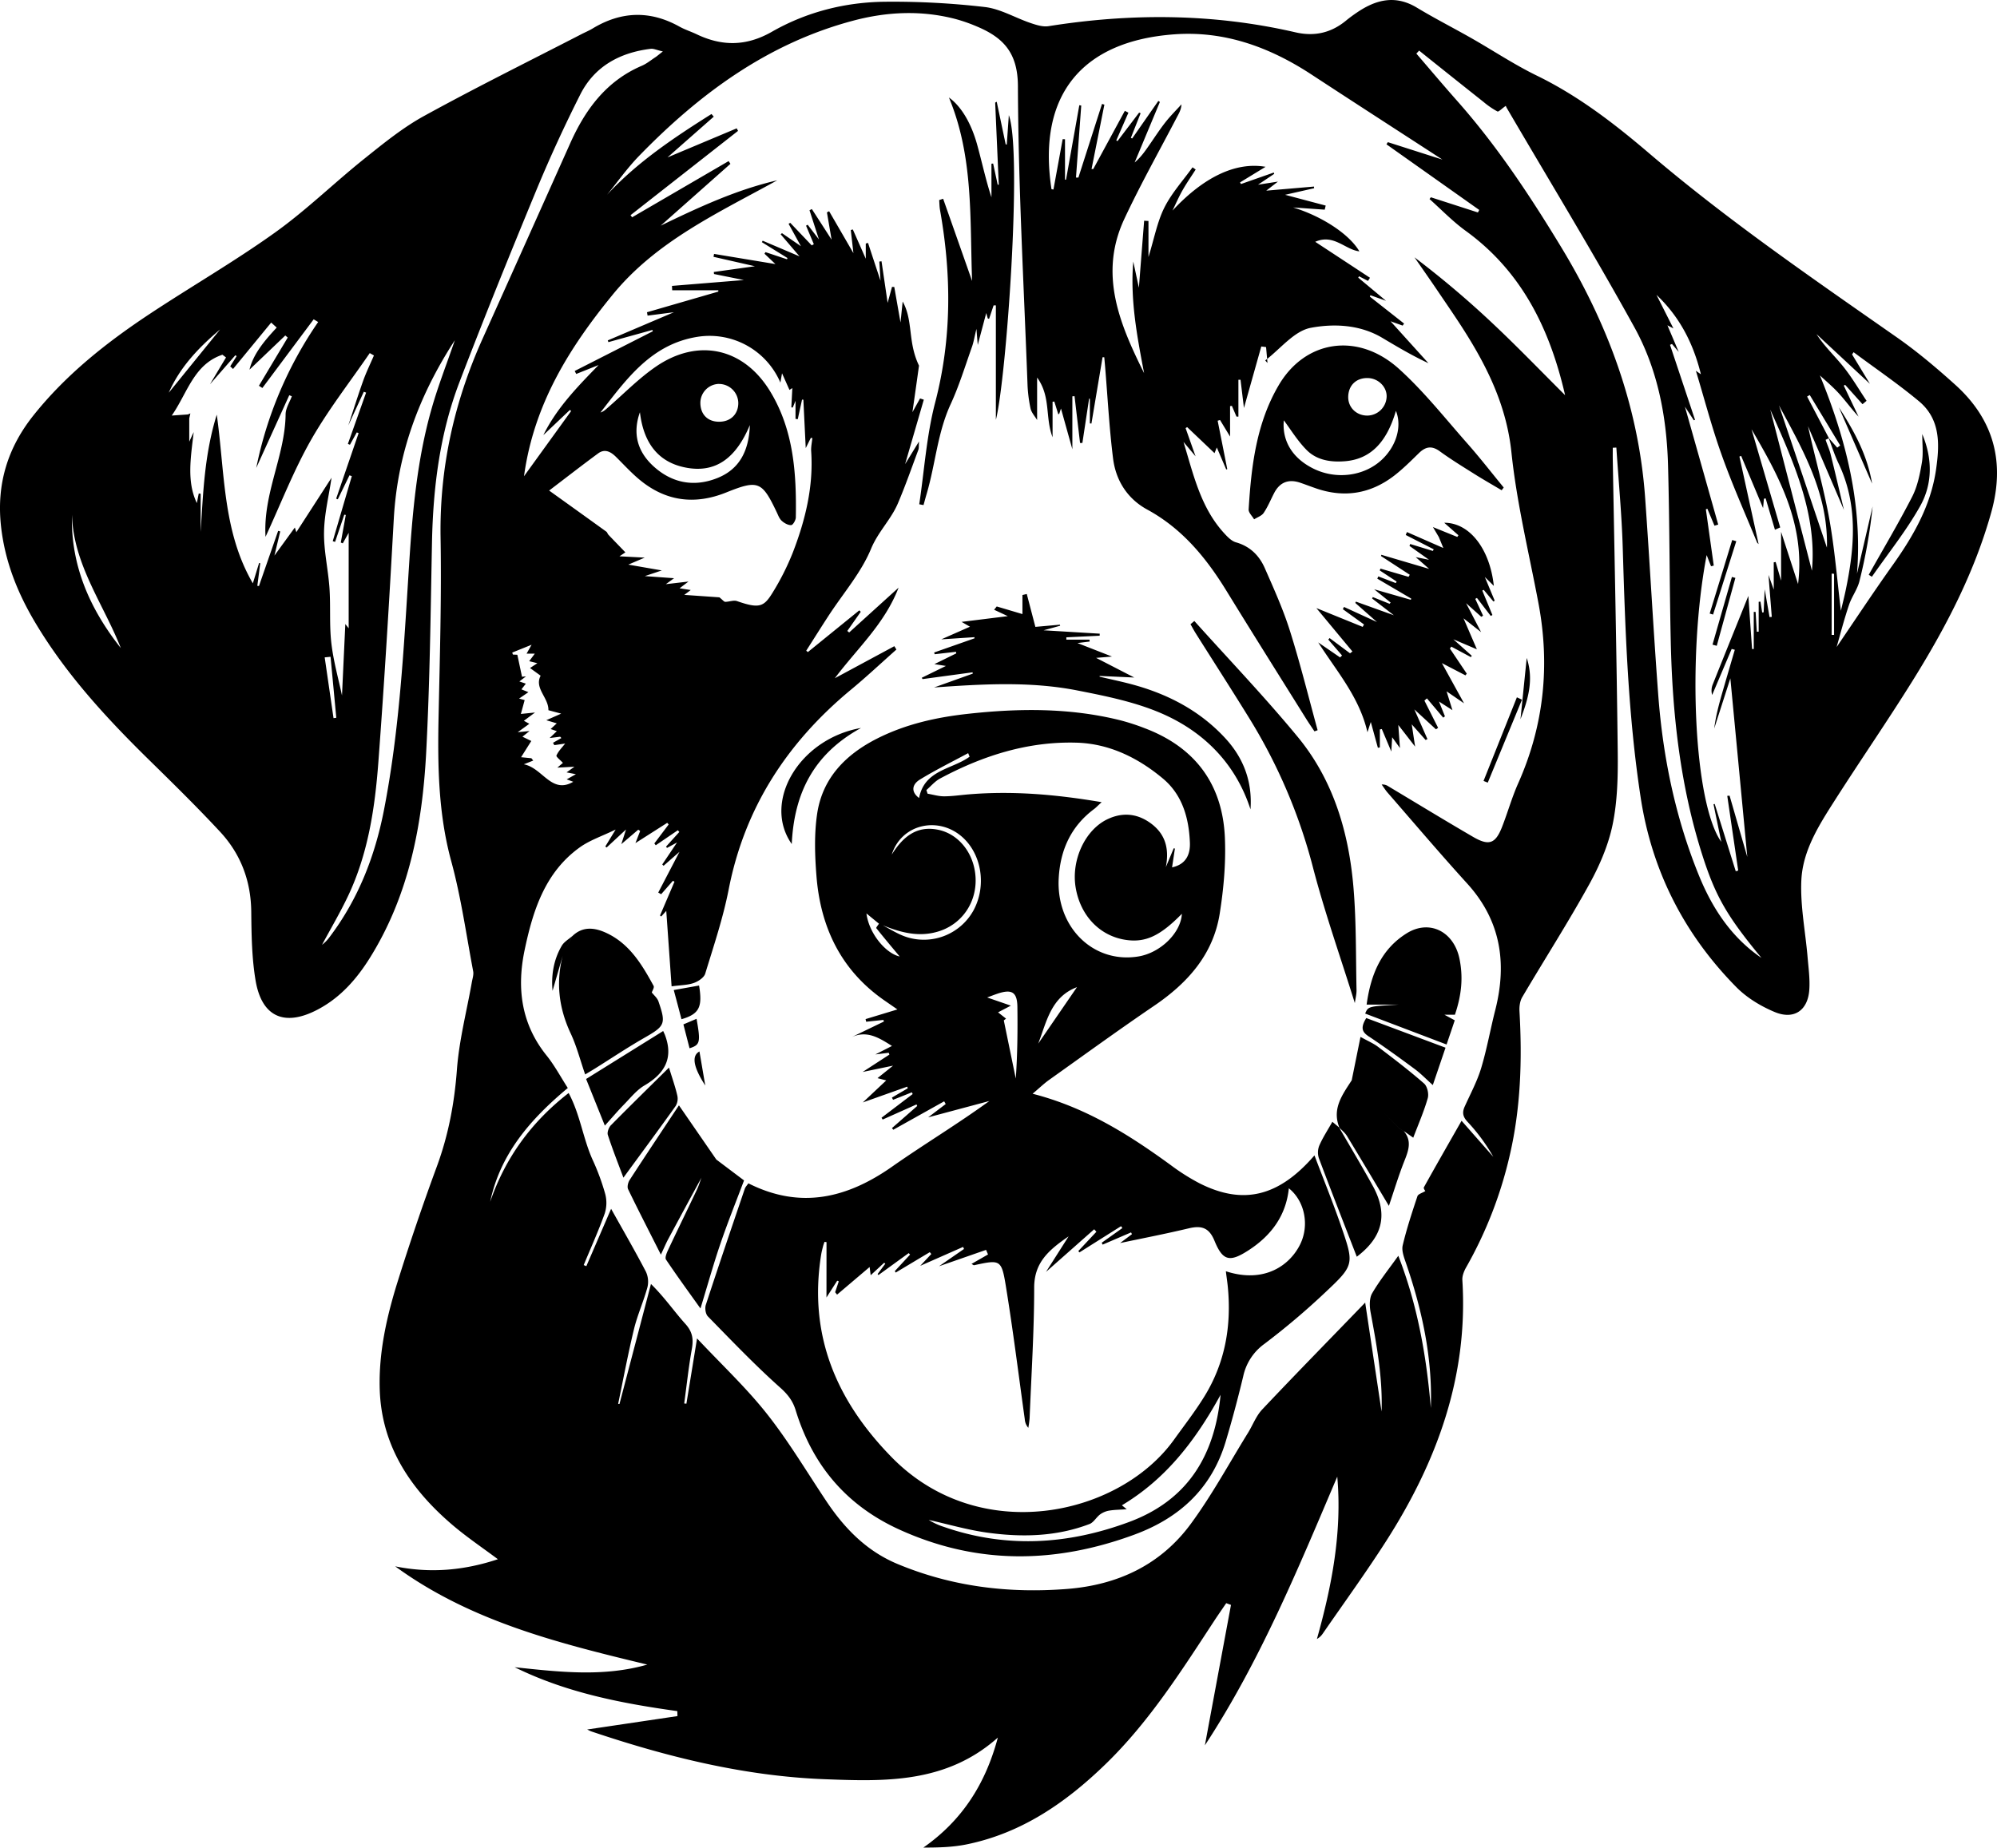 <svg xmlns="http://www.w3.org/2000/svg" viewBox="0 0 1517.94 1404.72"><title>Asset 43</title><g id="Layer_2" data-name="Layer 2"><g id="Layer_1-2" data-name="Layer 1"><path d="M503.85,39.11c-4.56-1-7-2.27-9.26-2C471.08,40,451.81,50.46,441,72c-12,23.81-23.17,48.08-33.36,72.7-20,48.4-39.72,97-58.42,145.89-14.9,39-20,79.93-20.86,121.57-1.05,53.46-1.63,107-4.44,160.36C321,627,311,679.94,281.7,727.37c-10.15,16.45-22.55,30.81-40,40.06-25.24,13.4-42.74,5.93-47.43-22-2.89-17.14-3.11-34.83-3.29-52.29-.25-23.45-8-43.85-23.7-60.77-16.88-18.17-34.59-35.6-52.32-53C82.15,547.27,51,513.76,27.23,474.1,13.35,451,3.54,426.55.69,399.31c-3.3-31.55,5.23-59.08,24.82-83.6,24.74-31,55.38-55.24,88.13-76.93,31.56-20.89,64.45-39.85,95.2-61.84,24-17.12,45.23-38,68.27-56.41C291.68,108.86,306.4,96.88,322.65,88c39.26-21.58,79.46-41.46,119.28-62,2.83-1.46,5.79-2.68,8.5-4.32,21.74-13.16,43.67-13.9,66-1.46,4.14,2.31,8.76,3.76,13.06,5.81,19.39,9.27,37.78,9.21,57.18-1.85C613,9.11,642.25,1.68,672.49,1.33a606.83,606.83,0,0,1,76,4c11.91,1.37,23.15,8.22,34.84,12.17,4.36,1.47,9.33,3.09,13.67,2.4,62.89-10,125.47-9.7,187.71,4.68,14.36,3.32,27.07.45,38.42-8.91,2.7-2.23,5.54-4.29,8.44-6.25C1046-.37,1060.68-4,1076.91,5.77c13.59,8.21,27.77,15.42,41.58,23.28,16.57,9.44,32.54,20.09,49.64,28.43,31.53,15.36,58.91,36.46,85.32,59,59.66,50.91,124.22,95.15,188.36,140,15.6,10.91,30.27,23.31,44.42,36.07,29.26,26.4,38,58.81,27.34,97-12.79,45.82-34.54,87.41-59.43,127.44-19.14,30.78-39.77,60.63-59.28,91.19-12,18.8-24.53,38.25-25.63,60.91-.93,19.39,3.07,39,4.73,58.56.7,8.21,1.86,16.52,1.32,24.68-1,15.85-11.62,23.24-26.36,17.07-10.58-4.42-21.21-10.85-29.21-19-39.51-40.09-64.09-88.22-72.61-144-9.63-63-11.72-126.67-13.65-190.32-.77-25.29-3.18-50.53-4.84-75.8l-2.72.14c0,3.06-.05,6.13,0,9.19,1.32,74.18,2.94,148.35,3.77,222.53.2,18.37-.22,37.17-3.94,55-3.3,15.83-10.09,31.44-18,45.69-16,28.92-33.86,56.8-50.66,85.29-1.76,3-2.29,7.18-2.09,10.73,2.1,36.7,1,73.16-7.32,109.15a314.69,314.69,0,0,1-33.2,85.52c-1.64,2.88-3.09,6.52-2.9,9.7,4.57,73.32-19.37,138.34-58.17,198.83-15.27,23.82-31.92,46.75-48,70.05a13.07,13.07,0,0,1-4.38,4c11.34-40.39,19.22-81.06,15.47-123.42-29.77,69.94-58.66,140.23-100.63,204.28,6.67-35.93,13.26-71.35,19.84-106.77l-3.61-1.33c-2.73,4-5.52,8-8.18,12-25.32,38.57-49.92,77.7-83.3,110.15-30.12,29.27-63.79,52.65-105.8,61.24-10.5,2.14-21.37,2.46-32.92,2.43,29.29-20.52,47.15-48.12,56.6-83.62-39.34,35-85.93,33.41-132,31.63-60.79-2.36-119.35-16.92-176.81-36.25-1.12-.38-2.18-1-3.36-1.52l68.65-10.2-.12-3.78c-42.6-5.94-84.58-14.08-123.6-33.37,33.72,3.58,67.38,7.57,100.8-2-67.36-16.23-134.38-32.84-191.65-74.71,26.51,5.43,52.19,3.2,78.07-5.4-12.05-9-23.94-17-34.73-26.23-31.58-27-53.71-59.69-55.08-102.77-.89-28.23,5.35-55.69,13.73-82.43q13.81-44.09,29.8-87.48c8.72-23.79,13.25-48,15.14-73.3,1.66-22.34,7.43-44.36,11.35-66.53.48-2.75,1.52-5.68,1-8.29-5.31-28.06-9.22-56.51-16.76-84C333,617.9,332.6,581,333.39,543.74c.95-44.89,2.26-89.8,1.5-134.67-.91-53.23,10.28-103.45,32-151.7q33.19-73.85,66.24-147.77C444.7,83.52,460.62,61.68,487.85,50c3.75-1.6,7-4.34,10.48-6.6C499.37,42.71,500.31,41.87,503.85,39.11Zm-361.16,276,1.17,2.95v17.74c.79-1.72,2.08-4.51,3.38-7.31-2.19,19-5.49,37.56,2.39,54,.23-1.16.83-4.24,1.44-7.31l1.45.18v29c1.89-29.39,2.83-58.79,12.25-89.11,6.26,44.55,4.4,88.68,27.43,128.24,1.72-5.59,3.23-10.54,4.75-15.48l.87.2-2.22,17.18,1.24.16q7.29-21,14.59-41.95l1.57.43-4.4,18.37,15.52-21.35c.34,1.07.88,2.77,1.13,3.58L252,363.23c-2,13.78-5.49,27.54-5.7,41.35-.23,14.18,3.17,28.37,4.14,42.62.94,13.91-.17,28,1.43,41.83s5.43,27.14,8.08,39.75c.79-17,1.61-34.69,2.53-54.34l2.55,3.25v-72.6l-4.48,8-1.51-.59q1.9-10.5,3.8-21l-1.15-.18L254.7,412l-1.78-.55L267.41,362l-1.77-.62-8.88,18.24-1.24-.5,17.07-49.83-1.4-.54L266,338.12l-1.57-.63q6.92-19.49,13.85-39l-1.74-.64q-5.9,12.83-11.81,25.64c3.76-11.36,7.32-22.8,11.35-34.07,2.33-6.52,5.41-12.78,8.15-19.16l-3.17-1.81c-15.06,22-31.65,43.15-44.77,66.26s-22.85,48.31-34.45,73.43c-2-33.11,14.92-61.69,15.26-93.22.05-4.56,3.07-9.09,4.72-13.64l-1.94-.8-25.11,55.29a299.49,299.49,0,0,1,47.07-110.94l-3.41-2.06q-19.5,26.1-39,52.22l-2.62-1.7,21.89-36.64-1.84-1.59-27.23,26c2.94-12.1,11.58-22.19,20.7-32l-4.19-3.81-29,35.28-2.14-2,4.89-7.79-1-.64L159.6,292.17q6.09-10.2,12.2-20.4l-2.73-2.08c-21.8,7.28-26.65,29.27-38.53,46.25ZM1353.15,401l-4,1.75c-2.28-7.67-4.67-15.77-7.07-23.86l-1.31.31c-.19,2.1-.38,4.19-.64,7.09l-16.67-39.69-1.31.52,14.59,66.58c-.43-.47-1-.87-1.25-1.42-9.11-22.27-19-44.28-27-66.91-7.45-20.82-13-42.3-19.45-63.49l3.83,2.68c-5.84-23.84-16.39-43.95-33.78-60.39l12.88,25.53-4.55-2.36,8.6,20.25-5.13-6.05-1.5.63,19,57-.9.37-9-13.78,1.22-.16q13.17,46.62,26.32,93.23l-2.85.84-5.4-12.89-1.14.44q3,21.39,6,42.79l-2.06.5c-1-2.53-2-5.07-3.34-8.49-15,78.41-9.44,189.27,11.11,218-2.08-10.12-4-19.35-5.89-28.59l.9-.19q8,25.57,16,51.15l1.87-.52q-4.17-28.4-8.32-56.79l1.76-.15,13.47,46.6c-4-42.55-8.54-90.1-12.88-135.8L1303,553.84c1.29-10.35,4.12-20.29,7-30.22s5.76-19.74,8.64-29.61l-2.37-.64q-7.42,17.5-14.84,35a12.23,12.23,0,0,1,.28-7.59c8.72-21.92,17.59-43.79,27.24-67.73,1,15,1.93,27.69,2.82,40.39l1.28,0V465.23l1.4,0,.91,15.09,1.43-.1V457.53l1.35-.13,1.32,8.27,1.11-.15c.25-5.62.5-11.24.79-17.49l3.7,21.14,1.69-.18q-1.26-15.94-2.51-31.89l4,11.17V427.53l1.46-.25,4.13,14.19V404.35l12.9,39.69c5.56-45.41-14.33-81.73-35.38-117.69Zm37.07-67.79a19.93,19.93,0,0,0-2.54,1.19c1.17,3.62,2.84,7.1,3.75,10.78,3.67,14.77,7.11,29.6,10.18,42.53-8.67-20.21-18-41.94-27.33-63.67,5.19,23.52,11.76,46.27,16,69.45s6.1,47.08,9,70.89c1.27-5.43,2.61-10.63,3.7-15.88,6.78-32.55,9.43-64.84-5.49-96.2-3-6.26-5.07-12.94-7.56-19.4l6.57,7.44,2.25-1.64-23.14-38.38-2,1.18ZM398.3,362.08l35.8-49.55-.89-.88L413,330.82c10.17-20.66,25.9-36.73,42-53.29L438,284.31l-1.16-2.26,59.38-30.19-.35-1-33.4,9.26c-.17-.44-.34-.87-.52-1.31l50.29-21.42-20,2.57c-.15-.85-.3-1.7-.46-2.56L546,221.7v-1H510.94l-.16-3.34,54.67-4.45-22.72-4.58-.16-1.55,31.23-4.36-31.45-7.16c.14-.74.27-1.48.41-2.21l46.65,7.72-8.32-7.87.76-1.21,16.34,5.43.38-.93L579.1,184.12l.62-1.11,28,11.9c-5.79-6.79-10.06-11.78-14.33-16.78l1-.85,14.4,9.91-9.38-17.05,1.29-.71,16.31,17.14,1.59-.92-5.91-14.07,1.24-.71L622.47,182l-7.15-22.16,1.78-.89c4.63,7.16,9.26,14.31,15,23.26-1.42-8.35-2.47-14.55-3.53-20.74l1.66-.88,18.46,31.86c-.61-5.39-1.29-11.48-2-17.58l1.56-.41,9.83,22.23V185.15l1.72-.47c3,9.14,6,18.28,9.49,28.75-.36-5.84-.63-10.2-.9-14.56l1.66-.23c1.49,10.12,3,20.24,4.65,31.62,1.32-4.82,2.32-8.48,3.33-12.15l1.72.07c1.42,8.12,2.85,16.24,4.75,27,.65-6.35,1-10,1.63-15.94,8.19,14.76,3.67,30.5,12.41,48.74-1,7.38-2.91,20.81-5,35.41l5.8-10.46,2.86.93c-4.61,15.9-9.23,31.8-14.22,49l10.58-17.24c-.25,3.47,0,5.05-.51,6.37-5.08,13.62-9.86,27.37-15.56,40.73-5.24,12.28-15.05,21.57-20.41,34.54-7.52,18.17-21.15,33.81-32.09,50.58-5.8,8.9-11.44,17.9-17.16,26.86l1.23,1.06,39.08-31.71,1.13,1.07-10.22,14.57,1.41,1.16c11.88-10.78,23.76-21.56,37.57-34.07-10.8,27.82-31.24,45.92-48.46,68.86l45.23-24.36,1.57,2.55c-11.64,10.32-23,21-35,30.9-48.1,40-80.37,89.35-92.5,151.53-4.23,21.67-11.36,42.8-17.83,64-.93,3-5.29,5.89-8.68,7.08-4.64,1.64-9.87,1.6-16.87,2.55-1.37-19.34-2.69-38.17-4.05-57.36l-3.84,4.25-.92-.71,11-25.72-1.19-.7-8.93,10.2-2.22-1.25c5.11-9.81,10.23-19.62,16.16-31l-12.1,10.62-1-1,11.22-16.71L507,644.66l-.72-1,10.09-11.13-1.15-1.3-16.77,11.41-1.07-1.39,10.89-14.43-1.1-1.23L483,641l3.59-9.21-1.44-1L472.26,641.8c1.17-3.63,2-6.17,3.59-11.16l-14.75,13.7-1-.76c2.3-3.77,4.6-7.55,7.86-12.88-10.29,5-19.72,8.09-27.38,13.62-26.37,19-35.5,48-41.79,77.91-6.09,28.94-2.68,56.2,16.66,80.23,6.07,7.54,10.68,16.26,16.14,24.72-28.47,23.78-51.35,50.07-59,86.52,11.51-33.54,31.49-60.88,59.65-82.7,8.8,16.48,10.9,34.54,18.22,50.78A175,175,0,0,1,460,907.63a26.56,26.56,0,0,1-.32,14.92c-4.76,13.29-10.6,26.2-16,39.26l2,.84c6.15-14.23,12.3-28.47,18.83-43.61,9.32,16.68,18.19,32,26.39,47.69a18,18,0,0,1,1.22,11.95c-2.9,10.7-7.59,21-10.19,31.71-4.57,18.84-8.11,37.94-12.07,56.93l1,.12q12-45.63,23.95-91.25c10.63,10.5,17.75,21.07,26.22,30.43,5.41,6,6.18,11.57,4.84,19-2.45,13.71-3.92,27.59-5.8,41.41l1.67.18,8.09-49.63c18.82,20.08,37.44,37.5,53.07,57.29,16.49,20.86,30.2,43.93,45,66.13,13.83,20.8,30.61,38.15,54.16,48,41.37,17.29,84.48,22.54,128.94,19.06,38.49-3,71.13-18.23,94.09-49.43,16.12-21.9,29.16-46.06,43.51-69.25,3.66-5.91,6.15-12.85,10.81-17.78,25.22-26.75,51-53,78.27-81.26,4.35,28.94,8.39,55.83,12.45,82.83.92-25.6-3.72-50.52-8.34-75.49-.86-4.64-1-10.6,1.16-14.38,5.71-9.81,12.93-18.75,19.91-28.56,14.59,37.47,21.39,76.22,24.72,115.73,1.35-38.34-6.73-75-19.18-111-1.41-4.06-3.12-8.85-2.19-12.7,3-12.62,7.09-25,11.19-37.33.55-1.64,3.64-2.43,6-3.9-.06-.14-1.56-2-1.11-2.85,9.32-16.77,18.87-33.42,28.65-50.59l24.15,27.44a138.68,138.68,0,0,0-19.65-26.69c-3.7-4-4.1-7.26-2-11.79,4.32-9.58,9.39-19,12.41-29,4.38-14.54,7-29.59,10.77-44.34,9-35.65,4.13-67.9-21.41-96-20.55-22.61-40.33-45.92-60.41-69-1.7-1.94-3.07-4.17-4.59-6.27a7.89,7.89,0,0,1,5,1.31c21.55,12.9,43,26,64.68,38.61,12,6.93,16.86,5,21.84-7.67,4.29-10.94,7.45-22.35,12.22-33.06,19.68-44.16,24.35-89.84,15.42-137.18-7.19-38.09-16.48-76-20.5-114.4-3.53-33.7-16.88-62.19-34.14-89.86-7.23-11.6-15.06-22.83-22.71-34.16-5.54-8.19-11.24-16.27-16.86-24.4a723.43,723.43,0,0,1,60,50.8c18.75,17.65,36.63,36.24,54.33,53.86-.08.7.17,0,0-.53-11.52-49.7-32.76-93.38-75.45-124.3-9.82-7.11-18.33-16-27.44-24.14l1-1.35,35.78,11.55c.33-.64.67-1.27,1-1.91l-70.53-49.91,1.08-1.63,41.46,13.25c-32.06-20.83-65.89-42.65-99.57-64.71-31.7-20.76-66-33.33-104.27-30.52-69.47,5.09-104.35,45.48-93.31,117.65,0,.18,1,.22,1.5.32q3.51-19.17,7-38.28l1.78.07v30.79l.8-.13,10.08-56.54,1.46.26-4,54.76,1.83,0L837.66,79l1.79.57q-4.87,24.47-9.76,48.94H831l24-44.24,2.72,1.39-9.23,21.12.94.49,16.44-21.67,1.13.52q-3.71,9.34-7.42,18.7l1,.46,19.89-28.55,1.17.8-19.18,46c5.09-4.27,8.48-9.42,12-14.5,3.79-5.5,7.45-11.1,11.59-16.34,3.71-4.68,8-8.93,12-13.37-.22,4.23-2.06,7.09-3.63,10.09-13.36,25.62-27.54,50.85-39.78,77-19.65,42-3.58,79.95,15,117.28-5.33-28-10.67-55.93-8.22-84.83,1.33,6.24,2.67,12.48,4.26,19.91,1.4-17.94,2.7-34.45,4-50.95l3.29.19V195.4c4.43-14.32,6.66-26.74,12.08-37.57,5.5-11,14.14-20.48,21.41-30.62l2.39,1.68c-3.33,5.21-6.89,10.29-9.94,15.67-2.85,5-5.15,10.36-7.7,15.56,23.47-25.22,47.85-37.26,70.76-33.29l-19.4,11.85.72,1.24,24.93-8.74.33,1-12.31,8.25,15.14-2.36-8.9,6.89,36.3-3.12c0,.42.07.84.1,1.27l-22.05,5,30.85,8.19c-.25,1-.5,2.08-.74,3.11l-24-1.68c21.8,6.66,42.64,20.22,50.34,33.37-10.79-1.21-19.5-13.53-33.55-7.26l41.61,27.35-1.53,2.37-6.77-3.49-.65,1,21.12,17.62-11.89-4.24-.36,1.09L1067.26,246l-1.09,1.55-14.5-5.19,2.11-1.64q16,17.72,32,35.42c-12.39-5.76-23.76-12.54-35.14-19.31-17-10.11-36.83-10.89-54.31-7.6-12.65,2.39-23.16,16.13-34.62,24.81l1.72,1.93q-.54-6-1.07-12.09l-3.64-.46L945.54,310.2c-.65-5.38-1.63-13.42-2.6-21.46l-1.61,0v28l-1.47,0-3.49-8.17-1.38.2V331.9l-7.65-12.59-1.79.56q3.66,18.39,7.3,36.78l-.76.32c-2.43-5.66-4.85-11.32-7.18-16.76l-1.74,4.31-20.8-19.79c-.39.26-.79.51-1.19.76,2.25,6.36,4.49,12.73,7.58,21.45L899.6,336c7.45,24.53,12.94,49.55,30.49,68.95,2.66,2.94,5.85,6.37,9.41,7.38,10.77,3.06,17.74,10.12,21.94,19.73,6.88,15.68,14,31.41,19.1,47.7,7.84,24.88,14.11,50.25,21,75.41l-2.4.87c-2.07-3.11-4.21-6.18-6.19-9.35-20.19-32.36-40.52-64.63-60.48-97.13C917,424.31,898.79,402,872.07,387.44c-15.19-8.26-24-22.25-26.05-39.12-2.86-23-4.09-46.22-6-69.35q-.32-3.68-.65-7.35l-1.31,0L829.61,322l-1.19-.09V303.11l-.59,0-5.1,33.68-1.77,0-4.2-35.58-1.65.11v40.25c-3.25-11.61-5.78-20.67-8.66-31-.64,2-.93,3-1.31,4-.07.18-.48.23-.74.34l-3-9.63-1.33.16v27c-5.82-15.23-1.14-30.76-11.75-45.4v32.31c-1.68-2.85-4.29-5.61-5-8.8A106.34,106.34,0,0,1,781,291.64c-2.79-75.39-7-150.78-7.27-226.19-.1-25.43-11.19-36.92-31.23-45.33a122.64,122.64,0,0,0-16.15-5.65c-25.87-6.77-51.89-5.6-77.4,1.13-65.08,17.19-117.14,55.54-163.24,103-8.84,9.1-16.23,19.6-24.29,29.45,23.24-25,51.06-43.53,79.38-61.36l1.74,2-35.19,31L560,97.57c.32.65.63,1.29,1,1.93l-81.71,64.09,1.19,1.61,73.35-42.72,1.39,2.07-53,47c28.87-13.95,57.43-27.25,88.56-34.46C546,161.82,498.9,183.32,465.65,224.11,433,264.11,405.82,307.08,398.3,362.08Zm148.51,92.06c2.55,2,3.5,3.41,4.46,3.42,3,0,6.34-1.45,8.93-.56,17.18,6,20.53,4.32,27.23-6.69a191.87,191.87,0,0,0,15.33-30.56c9.45-24.56,15.62-49.88,13.83-76.57-.23-3.36.57-6.79.89-10.19l-1.2,0c-1.45,2.9-2.89,5.81-3.83,7.7-.58-11.8-1.19-24.3-1.8-36.8l-1-.06q-1.64,7.44-3.26,14.87l-1.71-.24V304.7c-1.22,3-1.64,4.06-2.07,5.11l-1.11-.08q.38-7.34.76-14.68l-2.19,1.4c-1.77-4-3.55-8-5.64-12.65-.43,2.45-.77,4.4-1.24,7.1a58.56,58.56,0,0,0-62.9-34.84c-35.36,5.57-54.11,32.2-73.88,57.55,2.16-.6,3.68-2,5.25-3.38,12.25-10.59,23.66-22.42,36.93-31.51,32-21.94,66.66-14.27,86.81,18.82,17.91,29.4,20.08,62.43,19.51,95.77,0,2.11-2.14,5.81-3.48,5.91-2.33.17-5.23-1.46-7.14-3.17s-2.75-4.22-3.84-6.5c-11.27-23.72-14.12-24.91-38.51-15.11-24,9.63-46.11,6.7-66-9.89-6.32-5.28-11.91-11.44-17.79-17.25-4-3.92-8.46-6.3-13.54-2.56-11.86,8.72-23.47,17.76-37.21,28.22,15.88,11.39,29.71,21.3,43.5,31.27.7.51.92,1.65,1.55,2.32,4.31,4.53,8.67,9,12.91,13.4l-4.5,3,19.2,1-12.48,5.32,25.48,4.42L490.14,438l22.22,1.61c-2.4,1.75-3.76,2.73-6.25,4.53l17.22-2-6.77,5.12,8.49,1.33-4.92,3.69ZM1338.93,728.3c-25.85-31.27-34.78-46.42-44.78-77.6-17.06-53.14-23-108-24.2-163.42-1-44.54-.83-89.1-2.07-133.64-1-36.61-7.82-72.65-25.51-104.72-31-56.22-64.47-111.09-96.88-166.53a10.18,10.18,0,0,1-.92-1.92c-3,2.06-5.43,4.73-6.36,4.27a61.37,61.37,0,0,1-10.51-7.2q-24.56-19.47-49-39.07l-2.11,2.28c10.28,11.94,20.43,24,30.88,35.8,30.3,34.17,55.36,72.07,79,111,35.67,58.7,59,121.63,64,190.62,3.59,50.12,6.23,100.32,10,150.43,3.53,46.77,12.91,92.41,30.5,136C1301.18,690,1315.72,712.49,1338.93,728.3Zm57-236.21c13.74-20.14,28-41.78,43.06-62.93,15.6-22,28.68-44.93,32.62-72.18,2.78-19.2,3.45-38.22-13-51.93-15.88-13.23-33.06-24.92-49.67-37.28l-1.15,1.71,13.56,22.35L1380.74,254c5.87,9.19,13.72,16.47,20.35,24.73s11.85,17.3,17.7,26l-3.07,2.58-13.23-14.74-1,.64,11.21,23.55c-5.37-5.77-9.79-12-14.89-17.6-4.71-5.17-10.16-9.69-14.49-13.74,19.72,48,32.45,97.86,28.19,150.79L1423.41,385a400,400,0,0,1-10,56.73c-1.56,6.37-5.94,12-8,18.29C1401.62,471.3,1398.65,482.8,1396,492.09ZM345.73,258.68c-27.85,42.89-43.71,87.07-46.41,135.91-3.41,61.59-7.1,123.18-11.71,184.69C285,614.15,279.85,648.83,264.66,681c-6,12.73-13.22,24.9-19.88,37.33a28,28,0,0,0,5.69-5.83c21.7-28.68,34.44-61.21,41.31-96.25,12-61.34,15.14-123.58,19.1-185.75,2.58-40.59,6.07-81.12,17.37-120.42C333,293.41,339.36,277.24,345.73,258.68ZM393.24,497.8c1.27,6,2.41,11.37,3.55,16.74l3-.3-5,3.86,4.9,1.68-3.35,4.33,5.31,2.14-7.08,4.86,4.23,1.16c-1.09,4-2,7.35-2.9,10.53l10.78-1.09L398.2,548l4.15,2.29-8.83,6.39,9-.9-5.4,4.32,6.72,3.26-7.76,12.33,7.84.78,1.4,1.78-7.19,2.84c14.41,2.73,21,23,37.61,13.29l-5-1.85,7-3.91-7.09-1.39,6-4.3-13,.69,4.22-3.61c-1.78-2-5.32-4.65-4.9-5.61,1.47-3.36,4.31-6.12,6.61-9.09l-8.23,1.22-1-1.79,6.36-3.62-.93-1-8,1,5.47-5.23-4.7-1.61,4.65-4.32-7.95-2.39,11.32-5-9.72-2.61c.23-9.52-10.92-16.71-5.91-26.23l-8.06-5.84,5.56-3.67-6.19-1.53,4.25-5.72h-6.25c.94-1.66,1.63-2.9,3.81-6.77l-14.71,5.94c.17.51.33,1,.5,1.51Zm93.17-184.4c-5.64,15.93-2.08,29.75,10.26,41.05,14.23,13,31.1,16,48.59,9,16.11-6.42,24-19.7,24.71-40.26-10.12,24.1-25.28,37.24-49.59,32.13C498.69,350.79,488.92,334.79,486.41,313.4Zm859.2-2c10.37,40.14,21.36,82.64,31.65,122.5C1381.35,390.33,1362.67,349.83,1345.61,311.44Zm-799-19.53a14.46,14.46,0,0,0-14.25,14.67c.14,8.72,5.75,14.19,14.45,14.1s14.41-5.9,14.38-14.29A14.73,14.73,0,0,0,546.61,291.91Zm805.58,16.24,36.48,108.27C1389.77,375.58,1370.51,342.16,1352.19,308.15ZM91.84,492.73c-13.14-33.51-36-63.33-37.15-101.34C53.68,430.14,68.38,463.08,91.84,492.73ZM167.28,250.5c-16.08,13.57-30.43,28.51-39,48.07Zm84,248.84-4.48.45L253.52,546l2.1-.29Q253.45,522.52,251.25,499.34Zm1142.82-63.07-1.84-.17v46.61h1.84ZM143.86,318.09c.28-1.26.56-2.53.85-3.79l-2,.84Zm641,513.46c40.56,10.4,73.47,31.25,105.22,54.39a160,160,0,0,0,21.74,13.73c33,16.64,60.09,10.28,87.32-21.25,7,18.54,14.12,36,20.25,53.78,10,29.1,10.11,29.58-12.35,50.67a554.43,554.43,0,0,1-45.88,38.81A40.9,40.9,0,0,0,945,1046.31c-4,16.66-8.41,33.25-13.33,49.66-10.67,35.63-35,58.08-69.32,70.75-60.17,22.21-119.79,23.07-178.9-3.89-40.06-18.26-65.86-48.8-78.65-90.62-2.16-7.08-5.9-12-11.75-17.21-19.18-17.11-37-35.79-55-54.18-1.74-1.79-2.39-6.18-1.56-8.72,9.64-29.51,19.65-58.91,29.64-88.31.47-1.38,1.64-2.52,2.72-4.12,39.47,19.93,75,11.36,109.3-12.72,24.13-16.93,49.46-32.15,73.9-49.88l-46.54,12.44,13.32-10.12-1.15-2.07L679,858.93l-1-1.27,19.17-16.79-.52-1.2-25.72,11.5-.87-1.38,23.67-18-.62-1.32-14.29,5.7-.86-1.69L690,827.41l-.4-1.24-33.77,12,17.81-16.74L667,819.7l11.82-9.5L655.7,815l20.35-13.22-.54-1.37-10.14,1.26L678,795.23c-9.82-6.21-19.3-12.34-31.39-6.37l25.26-12.2c-.12-.4-.24-.81-.35-1.22l-13.14,1.37-.45-2,24.21-7.35-9.84-6.81c-33-22.88-48.6-55.55-51.69-94.55-1.25-15.74-1.79-32,.53-47.48,4.09-27.26,21.84-45.15,45.8-57.22,21.58-10.87,44.83-16.05,68.63-18.67,38.78-4.28,77.47-4.66,115.68,4.81a167.66,167.66,0,0,1,19,6.16c38.2,14.5,59,42.51,60.79,83,.85,19.2-.9,38.8-3.91,57.84-4.93,31.2-24.41,52.85-49.92,70.18-27.07,18.4-53.56,37.66-80.24,56.64C793.18,824.15,789.77,827.44,784.89,831.55ZM668.1,702.27l-9.52-7.81c2,15.43,14.8,30.47,25.27,32.74-5.13-6.14-11.56-13.75-17.77-21.54-.31-.38,1.41-2.37,2.18-3.61,7.34,3.66,14.33,8.53,22.07,10.74A43.09,43.09,0,0,0,740.05,692c9.81-18.31,6.29-42-8.22-55.27-18.11-16.55-46.6-10.47-54,13,8.71-13.93,19.17-22.05,35-18.93s27.62,17.9,28.69,36c1.12,18.94-10,35.41-27.5,41.13C697.85,713.18,682.9,708.52,668.1,702.27Zm-39.86,242.1-1.52-.21c-.37,1.1-.81,2.18-1.09,3.31-.55,2.15-1.12,4.3-1.47,6.49-9.71,60.89,11.33,110.69,53.56,153.89,66.73,68.27,172.94,44.86,214.67-13.29,7.78-10.84,16-21.41,23-32.74,15.79-25.54,20.75-53.65,17.9-83.31-.37-3.86-1-7.71-1.49-12,29.66,9.63,48.81-4.88,56.47-20.45,7.19-14.62,3.45-33-8.6-42.61-2.16,20.94-13.51,36-30.57,47.07-14.36,9.32-19.64,8.23-25.94-7.15-4.2-10.27-10.11-11.75-19.75-9.45-17.46,4.17-35.1,7.57-52,11.15l9-6.76c-.22-.44-.44-.89-.67-1.34l-21.61,9.3c-.23-.48-.46-1-.7-1.44l15.7-11.16-1-1.44-31.63,19.94-.87-1q6.87-7.35,13.75-14.68l-1.67-1.9L795.08,967l17.18-27c-15.43,10.55-26.17,20.09-26.17,39,0,33.07-2.16,66.15-3.47,99.22a73.49,73.49,0,0,1-1,7.34,11.4,11.4,0,0,1-2.69-6.68c-4.71-33.66-8.88-67.41-14.35-100.95-3.34-20.45-4.24-20.3-24.17-16-.38.08-.89-.45-1.95-1L751,953.75l-1.48-3.49-35.77,12.45,19-13.14-.68-1.56-32.6,14.39,8.42-9L706.74,952l-25.91,15.51-.68-1.1,11.62-12.57-1.07-1.11-23,16.68-.61-.8,5.83-7.84-.86-.72-10.25,9.49c-.29-2.26-.47-3.63-.8-6.25l-24.74,21-1.47-1.84,2.76-8.26-1.18-.49-8.17,12.76ZM837.37,609.88c-3,2.72-4.25,4.11-5.74,5.22-17.52,13.09-25.66,31-26.88,52.42-2.13,37.3,26.22,65.26,60.49,59.67,16.88-2.76,32.4-18,33.11-32.45-16.26,16.61-27.33,21.88-41.91,19.94-20.16-2.69-35.28-18.28-38.85-40.08-3.4-20.74,7.2-43.76,24.32-51.82,10.82-5.1,21.59-4.51,31.67,2.37,12.21,8.34,15.34,19.83,12.58,34.12l6-14.33.9.22c-.68,4.47-1.35,8.93-2.16,14.29,11.31-2.45,13.87-10.77,13.55-18.83-.74-18.52-5.62-36.24-20.47-48.67-18.91-15.82-40.83-26.6-65.7-27.31-37-1.06-71.4,9.92-103.79,27.3-3.88,2.09-6.9,5.77-10.32,8.72.3.92.59,1.85.89,2.77,4.16.71,8.33,2,12.5,2,6.33,0,12.66-1,19-1.51C769.71,601.19,802.47,603.94,837.37,609.88Zm90.4,450.57c-19.45,35.53-42.13,64.36-75,84l3.66,3c-5.25.37-9.37.39-13.37,1.06a16.35,16.35,0,0,0-6.87,2.88c-2.89,2.16-4.89,6.08-8,7.28-25.32,9.69-51.67,10.2-78,6.54-14.92-2.07-29.53-6.36-44.27-9.64a52.27,52.27,0,0,0,11.45,5.27c47.45,16.52,94.62,13.51,141-3.75C901.34,1141.09,923.24,1108.41,927.77,1060.45Zm-163.06-286L763,775.81,772.1,820c1.29-18.19,1.45-36.31,1.23-54.42-.14-11.29-4.16-13.8-15.17-10.09-2.72.92-5.39,2-7.81,2.87l18,6.21-9.71,5.1Zm24.41,19.06,29.5-43C798.76,758,795.56,776.91,789.12,793.55ZM737,575.3c-.36-.9-.73-1.79-1.09-2.69-12.28,6.63-24.85,12.81-36.72,20.1-5.81,3.57-7.05,9.21-.58,14C702.75,585.08,723.83,585,737,575.3Zm404.43-202.56c-6.92-4.12-13.93-8.11-20.75-12.4-8.87-5.59-17.84-11.08-26.31-17.25-6.09-4.43-10.75-3.54-15.8,1.37-6.15,6-12.25,12.11-19,17.31-18,13.75-37.9,16.93-59.39,9.48-3.89-1.35-7.75-2.82-11.65-4.17-8.82-3.06-15.6-.69-20,7.71-2.64,5.07-4.81,10.45-8,15.17-1.49,2.24-4.79,3.29-7.27,4.88-1.45-2.51-4.29-5.11-4.15-7.52,2-32.85,5.83-65.5,22.9-94.52,20.19-34.34,60.14-40.43,91.22-12.48,19,17.12,35.11,37.61,52.16,56.9,9.57,10.82,18.42,22.27,27.6,33.43Zm-80.39-60.35c-7.1,24.34-19.61,36.7-38.64,38.27-10.87.89-21.48-.74-29.22-8.53-7-7.07-12.3-15.87-17.34-22.57-1.42,15.33,6.29,28.77,22.64,36.79,17.14,8.41,38.15,5.74,51.55-6.55C1061.37,339.39,1065.84,324.23,1061.05,312.39ZM1054,301.52c.18-7.25-6.14-13.68-13.83-14.07-9-.45-15.21,5.3-15.38,14.22-.16,8.05,6.21,14.31,14.51,14.29A14.88,14.88,0,0,0,1054,301.52Zm39.6,106.62,3.49,8.5-27.65-12.13-.94,2.22,21.3,10.91-.68,1.22-17.23-5.27-.53,1.46,14.85,10.53-10.1-2,10.2,8.94L1050,421.8l-.3.94L1071.59,437l-.95,1.56-21.3-6.25c-.2.45-.4.91-.59,1.37l12.86,8.47-.66,1.16-13.25-5.08-.81,1.71,25.82,15.18-.33.9-27.86-8,12.54,10.12-.85.91-12.71-5.1-.56,1.05,16.56,12.77-28.86-10.37-.46,1,16.48,14.52-25.07-11.48-.87,1.7,16.08,11.63-1,1.83-35.21-14.29c8.78,10.58,18.1,21.8,27.41,33l-1.82,1.38-15.53-11.58-1,1.14,10.46,12.09-1.48,1.49L1002,488.43c13.94,21.87,31.25,41.44,37.42,68.28l2.53-7.8,5.39,19.61,1.5-.24V554.59l1.49-.31c2.26,5.34,4.51,10.68,7.22,17.1.22-3.75.39-6.44.66-10.86l5.91,8.21c-.47-6.57-.78-10.84-1.26-17.56l12.78,16.48c-.9-5.93-1.57-10.4-2.55-16.94l10.53,11.9,1.39-.68c-3.07-7-6.13-13.93-9.94-22.57l16.43,15.14,1.62-1.14-10.41-20.71,1.91-1.68L1097,545.62l1.31-1-4.53-11.26,10.23,6.56c-1.63-5.24-2.8-9-4.44-14.3l13.27,9.11L1096,504.16l17.91,9.3c.32-.43.65-.86,1-1.28l-12.83-19.09,1.07-1.48,14.9,8c.22-.35.44-.7.65-1.05l-14-12.52,17.89,7.63-10.16-23.57,13.37,10.5-11.41-22,11.55,10.34,1.37-.84-5.94-12.77,1.27-.72,10.51,13.69,1.24-.73q-3.84-9.28-7.69-18.56l1.09-.54,7.36,8.85,1-.59q-3.76-9-7.52-18.06ZM756.44,78q1.37,31.22,2.74,62.43l-.82,0q-1.73-8-3.46-16.08l-1.29.1V150c-4.43-13.48-7.27-27.12-11-40.5-4.69-16.65-12.39-29-21.32-35.36C740,119,737.16,165.61,738.89,213.61c-7.76-22.07-14.88-42.28-22-62.5l-3,1c.19,2.51.19,5,.62,7.5,8.74,49.08,9.05,97.65-3.69,146.48-6.55,25.11-8.22,51.5-12.09,77.31l3.25.6c.83-3,1.62-5.95,2.49-8.9,6.59-22.45,8.13-46.15,18.14-67.83,6.46-14,11-28.92,16.17-43.49,1.31-3.66,1.91-7.58,3.42-13.75.41,5.07.63,7.77,1,12.21,2.4-9,4.31-16.22,6.46-24.27.52,1.9.8,3,1.16,4.11,0,.16.53.17,1,.32q1.71-5.1,3.43-10.22l1.72,0v87c7.84-30.23,20.31-202.94,9.86-231.63-.61,8.69-1.09,15.53-1.58,22.36l-.82-.16-6.81-32.38Zm71.73,408.31H810.54c0-.59,0-1.17,0-1.76l25.33-1.23c0-.51,0-1,.08-1.54l-42.69-2.58,12.55-3.45-.13-.81L787,476.6c-2.25-8.61-4.4-16.8-6.54-25l-3.29.79v14.49l-19.54-5.8-2,2.5,10.4,4.87-35.12,4.36,6.37,3.67-21.81,9.62,25.22-1.67c0,.28.06.57.08.86l-30.71,10.79c.13.44.27.88.4,1.32l16.18-1.84c.08.4.15.8.22,1.19l-16.63,8.18L719,506.3l-18.37,9,.64,1,38-5.15.13,1L710,522.67c36.65-2.6,72.94-4.78,108.79,2.25,22.87,4.49,46.46,9.24,67.38,18.93,30.64,14.2,53.51,38,64.34,71.48,1.53-21-5.22-38.94-19.15-54.06-18.83-20.42-42.45-33-69-40.43-8.76-2.45-17.71-4.27-26.57-6.37l.09-.55,26.29,1.18-29-14.93,12.07-1-26.26-10.27,9.26-1.14Zm76.74-11.73c1.36,2.39,2.65,4.82,4.11,7.14,13.72,21.76,27.66,43.38,41.15,65.28A411.52,411.52,0,0,1,998,659.5c9,34.5,20.94,68.25,31.82,103.12.47-3.45,1.36-6.68,1.29-9.89-.56-25.71-.15-51.51-2.25-77.09-3.45-42.19-15.12-82.25-42.45-115.39-25-30.34-52.3-58.82-78.58-88.12ZM428,725.64c-5.64,20.75-3.35,40.56,5.79,60.07,4.56,9.74,7.25,20.37,11,31.18,2.24-1.35,4.91-2.91,7.53-4.55,12.38-7.73,24.52-15.88,37.17-23.13,15.95-9.13,16.95-10.6,11-27.88-.91-2.63-3.45-4.69-5.06-6.78.38-1.25,2.06-3.79,1.38-5-8.87-16.28-18.41-32.23-36.2-40.38-8.73-4-17.74-5.06-25.59,2.55ZM1109.38,729c-4.26-20.81-22.85-30.21-40.15-19.41-19.39,12.11-27.29,31.23-30.45,54.2h24.34c-23.14,1.32-23.14,1.32-25.44,6.81l61.88,23.52c1.84-5.45,4-11.71,6.21-18.39l-7.87-4.26h8C1111.12,756.06,1112.19,742.72,1109.38,729ZM544.47,881.56l-28.4-41.19c-12.76,19.24-25.22,37.89-37.44,56.7-1.23,1.88-2.07,5.27-1.21,7.06,7.77,16.11,16,32,24.92,49.75,2.61-5.54,3.94-8.74,5.57-11.78q12.57-23.39,25.27-46.7Zm-15,23.48c-7.21,15.19-14.6,30.3-21.76,45.52-1,2.18-2.42,5.65-1.48,7.07,8.14,12.15,16.78,24,26.2,37.18,5.62-18.38,10-34.23,15.36-49.79,5.4-15.83,11.67-31.37,17.76-47.56l-21.09-15.9L533.18,895.4C532,898.62,531,901.94,529.48,905Zm488.3-48c2.06,2.22,4.57,4.16,6.11,6.69,10.67,17.55,21.15,35.21,31.83,53.07,3.82-11.23,7.35-23,11.87-34.39,3.13-7.87,5.69-15.14-.58-22.5l-3.34-1.9-35.15-35.53a10,10,0,0,1-1-1.24c-7.12,11-15.27,21.76-9.39,36.14Zm.34.34-5.36-4.5c-3.56,6.32-7.26,11.93-9.91,18a14.09,14.09,0,0,0-.35,9.66c9.41,25.12,19.21,50.1,28.82,74.93,19.81-15,24-32.37,12.08-54-8.28-15-17.07-29.64-25.62-44.44Zm56.11,7.6c3.94-10.37,8.16-20,11-29.94,1-3.32-.31-9.11-2.76-11.26-11.17-9.78-23-18.8-34.87-27.8-3.59-2.73-7.89-4.53-13.46-7.65l-6.66,32.91a10,10,0,0,0,1,1.24L1063.67,858l3.34,1.9Zm-609.72-9.64c-1.7,1.73-3.14,5.43-2.48,7.5,3.53,10.91,7.78,21.58,11.85,32.53,13.7-18.71,26.85-36.48,39.68-54.46a10.86,10.86,0,0,0,1.31-7.84c-1.45-6.45-3.7-12.73-6.35-21.41C493.14,826.87,478.68,841,464.51,855.37Zm-19-35,14.25,35.44c5.43-6,9.94-11.31,14.78-16.27s9.44-10.79,15.31-14.24c15.46-9.07,22.29-20.86,15.55-38.52-.11-.29-.25-.57-1.3-2.89Zm595.14-32.23c11.82,7.9,23.35,16.24,34.76,24.71,4.68,3.47,8.76,7.73,13.69,12.15l9.67-28.43-60.24-22.54C1033.51,782.09,1035.93,785,1040.66,788.17ZM601.82,641.7c1.81-38.54,16.56-68.43,52.65-88.24C607.52,561.71,579.29,609.63,601.82,641.7Zm533.66-196.25c-3.06-28.32-18.53-48.11-37.72-48l10.81,9.5-.86,1.28-18.52-7.51c1.84,3.12,3.11,5.26,4.37,7.41l35,30.47ZM518,774.9c13.49-3.93,16.09-9.2,13.37-25.61l-19.24,3.42C514.29,760.74,516.16,767.81,518,774.9Zm635-244.74-25.35,63.57,3.22,1.29,26-63.07ZM529.46,774.59l-10,4.24c1.72,6.67,3.19,12.4,4.67,18.15C532.19,794.42,532.64,792.45,529.46,774.59Zm631-274.26-4.72,46.46C1161.46,531.93,1166,516.83,1160.5,500.33ZM427.09,718.91c-6.86,11.51-8.1,24.2-7.07,34.39,2.19-7.57,5.09-17.61,8-27.66l7-14C432.32,714.06,428.84,716,427.09,718.91Zm109,106.42c-1.55-9-2.91-17.06-4.43-25.92C525.51,802.71,527,811.26,536.1,825.33ZM144.53,314.56l2.25-4.06Zm1172.14,96q-8.55,28-17.12,55.92l2.58.76q8.82-27.88,17.63-55.76ZM1304.92,491l14.16-51.63-2.64-.72q-7.37,25.74-14.75,51.46Zm155.94-139.4c-1.49,8.88-3.36,18.15-7.41,26.06-10.31,20.13-21.93,39.6-33,59.33l2.4,1.5c12.37-17.82,26.12-34.87,36.68-53.71,9.54-17,9.38-36.18,1.6-54.75C1461.1,337.23,1462,344.59,1460.86,351.6ZM1423,367.7c-3.68-22-13.82-40.24-25.24-58Z"/></g></g></svg>